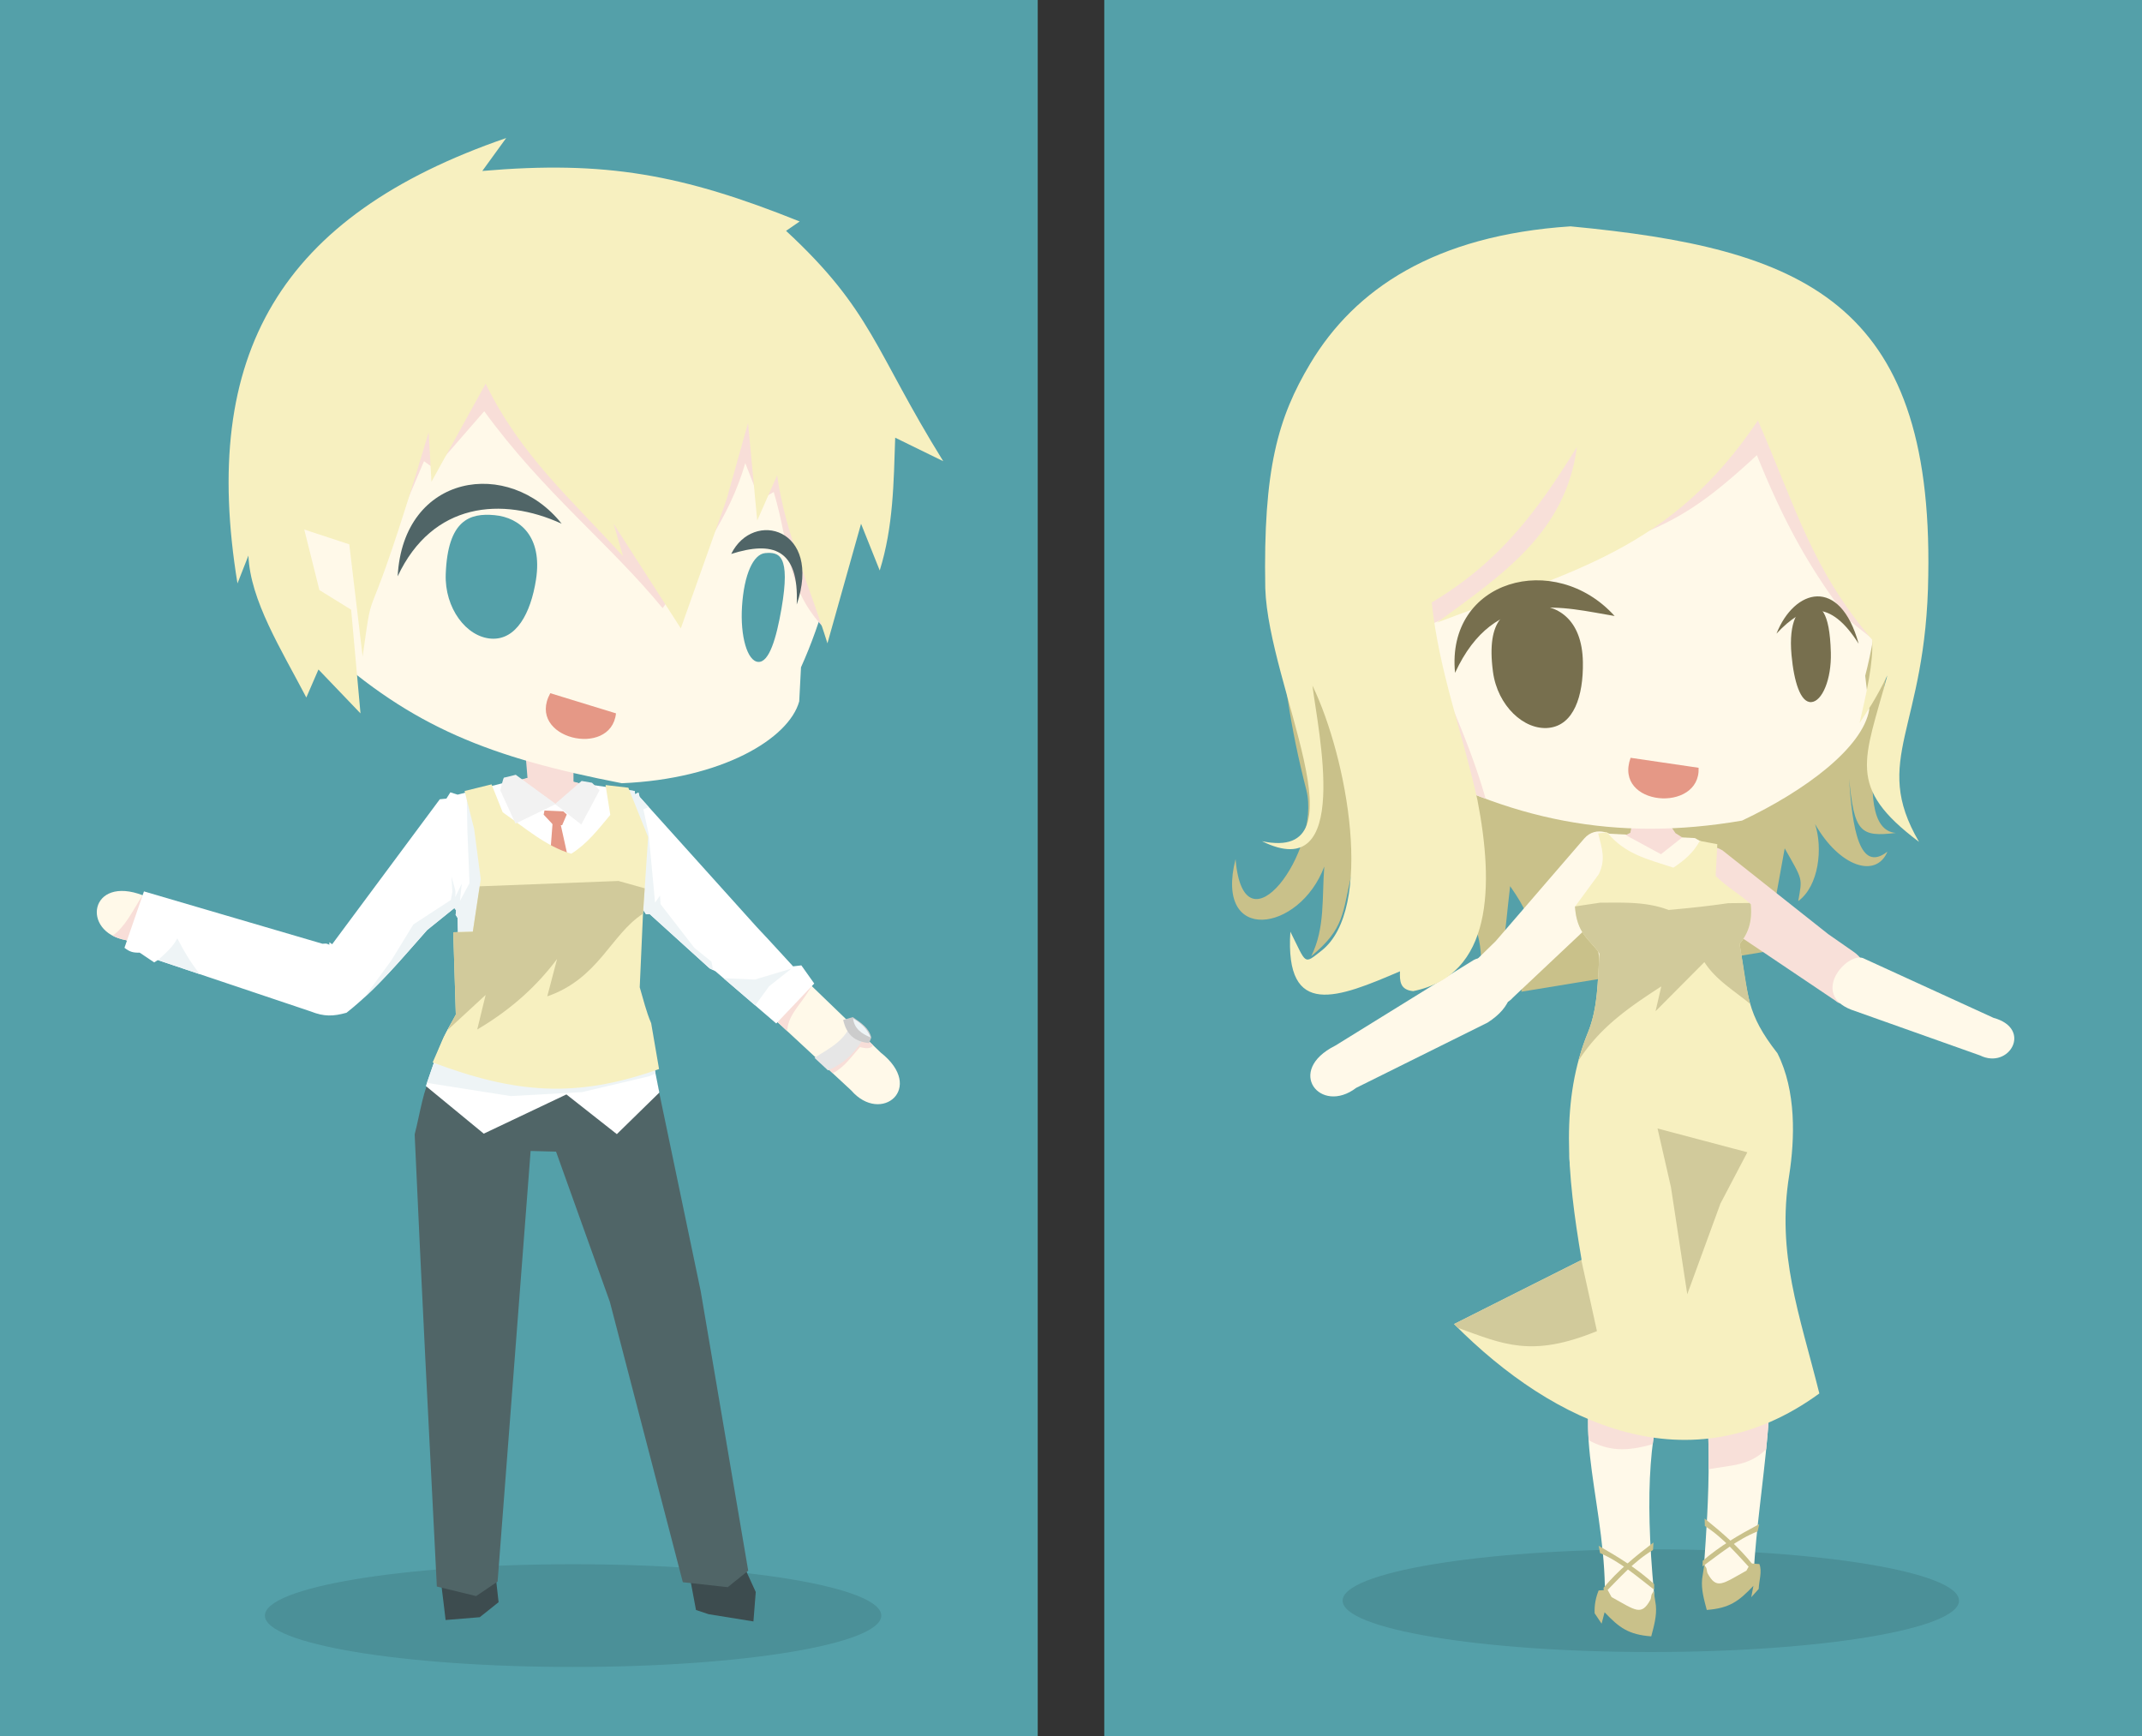 <?xml version="1.0"?>
<svg xmlns="http://www.w3.org/2000/svg" id="svg2" height="562.48" width="694.04" version="1" viewBox="0 0 694.04 562.48">
  <rect x="0" y="0" width="694.04" height="562.48" fill="#333333" stroke="none"/>
  <style id="style26"/>
  <path id="rect4962" d="M0 0h336.24v562.48H0z" overflow="visible" stroke-width="3.9" fill="#54a0a9"/>
  <ellipse id="path5574" style="isolation:auto;mix-blend-mode:normal" stroke-linecap="round" stroke-opacity="0" fill-opacity=".104" rx="99.858" ry="16.643" cy="523.44" cx="185.69" overflow="visible" stroke-width="10"/>
  <path id="rect4979" d="M357.8 0h336.24v562.48H357.8z" overflow="visible" stroke-width="3.9" fill="#54a0a9"/>
  <ellipse id="ellipse5578" style="isolation:auto;mix-blend-mode:normal" stroke-linecap="round" stroke-opacity="0" fill-opacity=".104" rx="99.858" ry="16.643" cy="518.6" cx="534.89" overflow="visible" stroke-width="10"/>
  <style id="style26-0"/>
  <style id="style26-1"/>
  <style id="style26-8"/>
  <style id="style26-2"/>
  <style id="style26-28"/>
  <style id="style26-1-5"/>
  <g id="g5501" stroke-opacity="0">
    <g stroke-width="3.125" fill-rule="evenodd">
      <path id="path4367" fill="#fff9e9" d="M171.16 252.04l-25.56 7.516c-.908 25.8 8.909 44.601 4.18 68.69-6.594 8.13-10.06 21.233-14.9 39.43l81.393 5.258-9.84-48.718-.785-66.235-20.611-4.77z"/>
      <path id="path4363" fill="#f8ded8" d="M170.42 245.99l15.381-1.497.02 8.756 2.116.58-7.41 7.252-12.286-8.37 2.673-.69z"/>
      <path id="path4284-3" fill="#fff9e9" d="M201.48 253.76c32.454-1.37 54.146-14.432 57.483-26.531l.572-11.023c6.913-15.308 10.795-31.128 14.025-47.303 6.244-43.88-12.48-77.471-35.669-90.607-49.502-33.624-130.47-22.297-152.41 38.065-9.132 30.169-6.788 53.184 19.468 93.299 28.724 25.978 53.79 35.782 96.533 44.1z"/>
    </g>
    <path id="path4305" stroke-width="10" fill="#54a0a9" stroke-linecap="round" d="M173.67 187.8c-1.699 10.924-6.405 19.621-14.48 19.118-8.077-.504-15.181-9.893-14.765-20.94.66-17.512 7.769-19.837 15.868-19.068 8.13.772 15.554 6.906 13.378 20.89z"/>
    <path id="path4305-6" style="isolation:auto;mix-blend-mode:normal" d="M253.21 197.21c-1.665 9.626-3.996 17.457-7.526 17.244s-5.884-8.278-5.257-18.015c.67-10.395 3.676-16.916 7.526-17.244 4.47-.38 8.278.54 5.257 18.015z" stroke-linecap="round" overflow="visible" stroke-width="10" fill="#54a0a9"/>
    <path id="path5402" fill-rule="evenodd" fill="#f8ded8" d="M128.91 169.4l8.473-19.972 3.328 2.421 16.19-18.61c19.104 26.254 40.627 42.886 57.802 63.81 11.075-15.212 21.859-29.737 26.774-47.015l4.69 11.952 4.54-2.572c5.692 19.134 3.571 31.143 17.248 45.088l.756-86.241-56.889-15.736-84.123-.605-6.052 80.19z"/>
    <g fill-rule="evenodd" fill="#fff9e9">
      <path id="path4389" stroke-width="3.469" d="M143.91 260.93l-32.929 41.354-10.628 12.613c-11.68 11.868 8.38 18.164 13.81 10.47l45.4-48.865c8.93-7.894-8.676-25.106-15.652-15.571z"/>
      <path id="path4393" stroke-width="3.125" d="M170.56 360.75l-10.619 154.54c-1.445 10.27-15.42 10.543-16.491-3.98l-8.232-141.78c.732-21.541 36.114-31.503 35.342-8.778z"/>
      <path id="path4401" stroke-width="3.469" d="M206.69 259.52l35.174 40.305 10.105 8.808c12.631 10.85-4.195 19.824-10.25 12.611l-51.485-43.352c-9.559-7.12 8.707-27.292 16.456-18.373z"/>
      <path id="path4403" stroke-width="3.482" d="M235.96 293.38c-5.99-5.17-20.566 3.22-6.41 17.036l46.22 42.831c9.726 11.246 24.19-.723 9.584-12.234z"/>
      <path id="path4983" stroke-width="2.957" d="M176.35 354.42l22.924 67.048 26.684 95.385c3.738 8.647 17.452 6.064 15.208-6.79l-15.592-89.892-12.714-65.243c-5.593-18.599-42.41-20.129-36.51-.508z"/>
    </g>
    <g fill-rule="evenodd">
      <path id="path4303" stroke-width="3.125" fill="#506567" d="M128.85 186.72c11.277-24.038 33.856-25.877 53.134-17.043-17.036-21.542-51.352-16.356-53.134 17.043z"/>
      <path id="path4391" stroke-width="3.482" fill="#fff9e9" d="M112.54 308.36c7.5 2.521 6.293 23.115-12.808 17.968l-58.988-21.741c-14.631-2.643-11.696-21.187 5.65-14.478z"/>
      <path id="path4534" fill="#f7f0c0" d="M201.88 180.21l-3.075-10.511 21.787 33.89 14.827-41.758 6.96-24.813 2.965 31.648 6.456-14.677c2.64 18.821 10.599 36.071 16.3 54.442l10.894-38.732 6.052 15.13c4.399-14.124 4.52-28.407 5.01-43.018l15.566 7.613c-22.317-35.936-22.949-48.73-50.928-74.634l4.41-3.039c-38.053-15.264-62.905-19.81-102.83-16.362l7.734-10.664c-73.235 25.223-99.239 69.959-87.063 144.3l3.545-9.032c.572 14.52 10.622 30.394 18.761 45.995l3.934-9.078 13.617 14.223-3.026-33.598-10.289-6.355-4.9-19.617 14.584 4.799 4.325 36.365c4.144-29.403-.402.59 21.396-72.677l.907 16.038 17.551-31.773c11.414 23.316 27.566 37.278 44.532 55.901z"/>
      <path id="path4359" stroke-width="2.295" fill="#506567" d="M258.15 195.87c.815-18.264-7.963-20.593-21.226-16.398 7.152-14.516 29.613-8.259 21.226 16.398z"/>
      <path id="path4356-7-6" stroke-width="3.125" fill="#e59886" d="M178.3 224.59l21.292 6.532c-1.593 14.708-29.306 8.154-21.292-6.532z"/>
      <path id="path4561" fill="#3d4c4f" d="M142.99 513.37l.802 6.526.589 4.975 11.073-.91 6.098-4.868-.91-8.077z"/>
      <path id="path4563" fill="#3d4c4f" d="M223.77 512.32l1.74 9.305 4.085 1.362 14.525 2.345.756-9.532-4.009-8.776z"/>
      <path id="path4555" fill="#506567" d="M143.89 336.74l-4.113 12.063c-2.442 3.223-3.702 12.061-5.42 18.727 2.188 48.839 4.702 97.661 7.188 146.49l12.731 3.102 6.954-4.707 10.699-139.51 8.237.215 17.44 48.678 23.643 90.83 14.55 1.606 6.633-5.35-15.406-90.616-13.974-66.866-4.626-17.01-7.29 11.233-36.268 1.07z"/>
      <path id="path5419" fill="#f8ded8" d="M46.182 290.03c-3.25 5.174-5.67 10.324-9.7 13.108 1.206.64 2.616 1.146 4.26 1.443l4.506 1.66 3.69-15.435-2.547-.704c-.072-.027-.138-.045-.21-.072z"/>
      <path id="path5434" fill="#f8ded8" d="M261.8 318.3l-11.636 11.219 4.93 4.568c.08-4.566 3.578-7.967 6.004-11.629l1.945-2.96z"/>
      <path id="path4551" fill="#fff" d="M168.51 252.31l-20.23 5.15-2.354-.75-1.284 2.033-2.14.214-34.877 46.967-.909-.642v.802s-.856-.374-1.07-.374c-.214 0-1.177.053-1.177.053l-57.825-16.957-6.315 18.271c1.7 1.355 2.88 1.625 4.924 1.575l4.707 3.156 1.177-.749 49.534 16.637c4.39 1.737 7.307 1.614 11.608.427 9.877-7.796 17.826-17.435 26.125-26.807 2.925-2.381 5.892-4.712 8.806-7.107l.588.749-.16 1.444.634.995.757 30.031c-5.717 7.196-7.997 15.917-11.045 24.437l18.761 15.433 26.78-12.71 16.34 12.861 13.769-13.466-4.615-23.073c-4.345-9.601-1.516-25.76-1.309-36.22l.107-.748 1.498 2.246 1.177-.053 19.418 17.599 1.925.963 19.686 16.903 12.303-12.945-4.172-5.884-2.675.321c-3.903-4.196-5.854-6.472-11.768-12.731l-37.968-42.189-.378-1.4-1.097.568-.113-1.059-17.286-2.458-8.397 6.732z"/>
      <path id="path5409" fill="#eef4f6" d="M200.86 255.6l1.127 42.943 5.326 3.486c.187-2.613.355-5.12.399-7.338l.105-.748 1.498 2.246 1.178-.052 19.418 17.597 1.137.569-.496-2.707-5.563-4.494-10.967-14.176-.16-2.781-1.603 2.3-2.086-22.254-1.713-8.023 1.803-.639-3.02-3.355-.379-1.4-1.097.568-.114-1.06-4.793-.682z"/>
      <path id="path5404" fill="#eef4f6" d="M151.22 256.93l.226 12.33.682 16.871-3.102 5.783.588-5.617-2.086 4.334s.053-1.338.053-1.766c0-.428-1.283-4.869-1.283-4.869l.267 4.977-.482 2.62-12.143 7.917-7.113 11.607-8.87 12.153c7.37-6.766 13.796-14.442 20.444-21.95 2.925-2.381 5.893-4.71 8.807-7.105l.588.748-.16 1.443.632.996.155 6.13 6.218-.278 4.227-17.332-4.44-27.87-3.208-1.122z"/>
      <path id="path5439" fill="#f8ded8" d="M279.15 335.05l-11.857 10.29 2.545 2.357c3.715-1.846 6.084-5.432 8.814-8.455 1.867.503 3.492.632 4.258-.567z"/>
      <path id="path4557" fill="#e6e6e6" d="M268.29 346.8c5.993-2.646 8.846-6.087 12.197-11.34l-4.383-4.437c-2.346 6.203-6.836 8.3-12.2 11.702z"/>
      <path id="path4559" stroke-width="1.269" fill="#ccc" d="M273.2 330.45c1.1 4.728 3.676 7.032 8.397 7.49l.71-1.762c-.665-3.08-3.366-4.837-5.994-6.642z"/>
      <path id="path4567" fill="#f2f2f2" d="M179.84 260.51l8.613-7.49 3.37.59 2.46 2.406-5.937 11.127z"/>
      <path id="path4569" fill="#e59886" d="M176.42 262.6l-.268 1.337 3.103 3.317 2.889.107 1.497-3.477-1.123-1.017z"/>
      <path id="path4571" fill="#e59886" d="M179.06 266.46l-3.608 47.17 5.135 10.7 10.699-13.695-9.768-44.175z"/>
      <path id="path5414" fill="#eef4f6" d="M142.39 339.46c-1.477 3.72-2.711 7.565-4.052 11.387l27.11 4.273 23.148-1.287 21.787-5.143 2.013-.91-1.666-8.32h-68.34z"/>
      <path id="path4573" fill="#f7f0c0" d="M150.53 256.28l3.103 12.303 2.14 16.262-2.568 17.01-6.338.189.831 26.672-3.888 7.205-3.616 8.298c26.767 10.03 46.333 11.759 73.35 2.142l-2.554-14.849c-1.613-3.744-2.548-7.748-3.707-11.65l1.06-23.83 1.664-24.813-6.412-16.01-7.382-.855 1.533 9.663c-3.952 4.743-7.495 9.375-12.66 12.59-8.195-2.366-15.313-8.657-22.203-13.427l-3.609-9.053z"/>
      <path id="path4565" fill="#f2f2f2" d="M167.11 251.02l12.986 9.483-13.062 6.328-4.917-10.742s.908-4.16 1.21-4.16c.303 0 3.783-.909 3.783-.909z"/>
    </g>
    <g fill-rule="evenodd" fill="#eef4f6">
      <path id="path5424" d="M57.451 304c-1.483 2.933-3.904 4.887-6.275 7.072l13.59 4.565c-3.352-4.292-5.077-7.325-7.315-11.637z"/>
      <path id="path5429" d="M256.45 313.81l-11.877 3.555-10.127-.43 10.258 8.809 4.484-6.184 7.262-5.75z"/>
      <path id="path5444" d="M276.42 329.96c.337 3.3 2.842 5.029 5.655 6.146-.834-1.924-1.896-3.875-5.655-6.146z"/>
    </g>
    <path id="path5446" fill-rule="evenodd" fill="#d1ca9b" d="M155.42 287.16l-2.219 14.695-6.338.188.83 26.674-2.734 5.07 12.393-11.43-2.725 11.198c11.756-6.945 19.75-14.694 25.873-22.846l-3.178 12.103c16.723-5.805 20.543-20.003 31.016-26.779l.553-8.236-8.505-2.369z"/>
  </g>
  <g id="g5540" stroke-opacity="0">
    <path id="path5300" fill-rule="evenodd" fill="#c9c18a" d="M414.26 193.61c.63 22.173 3.976 42.784 9.028 62.399 4.847 19.52-20.288 54.25-22.948 22.33-7.033 27.716 20.709 23.856 28.747 2.42-.788 10.063.3 19.977-4.236 29.05 11.021-9.166 9.981-13.76 13.314-27.537l37.826 11.499c5.265 15.002 4.437 17.217 1.815 32.075 10.388-14.192 9.371-21.499 11.499-38.732 10.206 14.458 6.224 16.512 3.631 34.193l79.281-13.011 6.052-33.438c5.987 10.544 5.703 9.397 4.388 17.097 6.763-4.984 7.98-17.263 5.447-24.964 7.948 13.933 19.787 17.68 23.452 8.926-9.056 7.062-11.403-7.545-12.407-23.602 1.634 17.32 3.63 18.94 15.13 17.55-16.207-1.336-1.768-52.053 1.21-75.347l-15.735-47.206-37.825-23.603-95.622 5.447z"/>
    <g fill-rule="evenodd" fill="#fff9e9">
      <path id="path5175-6-4" stroke-width="3.408" d="M513.28 271.71l-28.691 33.253-7.015 6.842c-12.393 10.676 6.737 18.46 12.674 11.366l37.097-34.954c9.38-7.008-6.466-25.279-14.065-16.507z"/>
      <path id="path5237-9-7" stroke-width="2.905" d="M580 363.5l-9.175 64.04c6.774 19.756-1.006 53.956-2.605 81.911-1.755 9.086-15.456 9.512-16.026-3.294 1.122-16.337 3.792-49.174-3.258-76.364l-2.64-60.496c1.427-19.025 35.21-25.867 33.704-5.797z"/>
      <path id="path5183-3-4" stroke-width="2.905" d="M508.59 376.46l10.12 65.467c-10.528 19.38 2.299 47.391 1.244 77.777 1.877 9.061 15.583 9.302 15.979-3.51-3.113-33.02-1.466-54.638 5.058-70.455l2.62-61.534c-1.685-19.004-36.8-27.792-35.022-7.744z"/>
    </g>
    <g fill-rule="evenodd">
      <path id="path5478" fill="#f8e0d9" d="M518.3 442.77c-3.505 6.967-4.127 15.02-3.545 23.86 6.425 3.452 12.02 3.787 20.762 1.263 1.053-8.546 2.87-15.822 5.48-22.149l.086-2.035zm33.447 1.379c1.532 10.762 1.961 21.772 1.875 31.869 7.742-1.408 13.15-1.082 18.649-6.498.86-8.599 1.451-16.933 1.24-24.475z"/>
      <path id="path4304-3-8" stroke-width="3.069" fill="#fff9e9" d="M520.43 270.07l-7.803 3.953c2.947 25.604 10.054 45.991 3.234 59.874-5.272 8.83-4.713 19.248-6.87 37.619l33.745 14.2 36.757-19.106c1.316-4.558.774-14.235-2.284-21.814-3.168-7.85-9.137-9.928-11.345-18.055-4.266-15.702-1.65-29.991-6.884-49.679l-9.8-5.53z"/>
      <path id="path5179-7-0" stroke-width="2.478" fill="#f8e0d9" d="M558.08 275.49l34.266 27.141 8.156 5.677c10.162 6.973-.536 20.797-5.838 15.883l-41.23-27.737c-7.456-4.424-6.575-27.564 4.646-20.964z"/>
      <path id="path4363-7-6" stroke-width="3.391" fill="#f8ded8" d="M542.87 269.93l2.197 1.388-6.889 5.443-11.422-6.197 1.494-.739.697-3.499 11.987.71z"/>
      <path id="path4867-8" stroke-width="3.125" fill="#fff9e9" d="M564.44 265.87c20.695-9.793 39.12-23.693 41.224-35.953l-1.309-10.96c4.214-16.26 5.354-32.508 5.79-48.997-1.295-44.303-25.452-74.227-50.533-83.235-54.493-24.732-132.36.177-143.74 63.388-3.878 31.281 4.098 59.992 36.784 95.067 36.032 20.683 70.962 27.698 111.78 20.69z"/>
    </g>
    <path id="path4869-8" stroke-width="10" fill="#776f4e" stroke-linecap="round" d="M512.88 214.52c.18 11.054-2.98 20.423-11.025 21.298-8.044.875-16.64-7.172-18.105-18.13-2.323-17.369 4.288-20.867 12.4-21.484 8.143-.62 16.5 4.165 16.73 18.316z"/>
    <path id="path5465" fill-rule="evenodd" fill="#f8e0d9" d="M570.64 122.3l-139.3 39.95 15.966 76.972a233.31 233.31 0 005.361 5.959c9.6 5.51 19.122 10.04 28.697 13.603-5.326-18.846-14.095-36.709-21.562-54.814l62.224-27.223c21.06-7.41 29.796-13.213 47.229-29.273 8.226 20.266 16.177 35.67 29.875 53.5l7.78 6.203c.573-3.257 1.027-6.515 1.42-9.778l-.214-45.048z"/>
    <path id="path4869-0-2" stroke-width="10" fill="#776f4e" stroke-linecap="round" d="M580.48 212.23c.788 8.563 2.878 15.455 6.396 15.246 3.52-.21 6.576-7.375 6.347-16.005-.364-13.68-3.474-15.655-7.001-15.238-3.541.417-6.751 5.036-5.742 15.997z"/>
    <g fill-rule="evenodd">
      <path id="path4875-9" stroke-width="2.295" fill="#776f4e" d="M602.23 208.57c-9.207-14.54-17.588-13.024-26.623-3.273 5.746-14.543 20.554-18.743 26.623 3.273z"/>
      <path id="path5302" fill="#f7f0c0" d="M520.7 269.66c5.857 7.116 13.064 8.7 21.504 11.447 3.701-2.44 6.481-4.877 8.559-8.665l5.67 1.07-.535 10.27c3.268 3.387 7.954 5.967 11.381 9.192.605 6.201-1.215 9.91-3.631 12.86 2.857 17.074 2.085 22.363 12.257 35.4 6.191 12.258 5.623 27.864 3.834 39.43-4.147 25.61 3.294 44.965 9.753 70.802-41.84 30.534-85.784 10.316-118.36-22.48l41.33-20.78c-4.852-28.538-6.776-52.103 2.058-73.685 3.256-8.043 3.126-16.393 3.72-25.597-2.939-4.466-7.291-6.103-7.918-15.192l7.703-10.485c2.318-4.87 1.05-8.241-.198-13.231z"/>
      <path id="path5473" fill="#d1ca9b" d="M540.66 294.82c-7.295-2.743-14.565-2.365-22.208-2.354l-8.097 1.208-.039.052c.627 9.09 4.98 10.726 7.918 15.192-.594 9.205-.464 17.555-3.72 25.598a77.156 77.156 0 00-3.092 9.193c7.029-10.941 16.266-17.238 26.86-24.126l-1.858 8.042 15.822-15.909c3.755 5.827 9.557 9.163 14.812 13.527-1.263-5.154-1.843-10.604-3.416-19.414 2.417-2.95 4.236-6.659 3.631-12.86-.144-.135-.284-.276-.428-.412l-6.91.068c-6.403.951-12.832 1.608-19.275 2.195z"/>
      <path id="path5181-4-7" stroke-width="2.476" fill="#fff9e9" d="M603.58 310.39c-5.355-1.728-16.895 11.594-3.797 16.724l41.791 14.842c9.485 4.673 17.12-8.683 4.365-12.178z"/>
      <path id="path5201-5-6" stroke-width="3.42" fill="#fff9e9" d="M477.52 311.03c6.796-3.773 20.834 9.85 4.453 20.3l-42.525 21.114c-11.605 8.867-23.118-5.54-6.765-13.685z"/>
      <path id="path4356-7-6-1" stroke-width="3.125" fill="#e59886" d="M528.34 245.52l22.036 3.23c.655 14.78-27.732 12.5-22.036-3.23z"/>
      <path id="path5298" fill="#f7f0c0" d="M508.82 73.338c-43.947 2.905-69.853 20.326-84.27 44.442-10.467 17.511-15.282 34.101-14.583 72.814 1.027 31.96 32.64 89.006-1.07 81.95 29.3 14.484 18.103-36.04 16.355-50.425 11.387 23.549 20.157 72.51 2.858 85.955-5.758 4.485-4.69 4.43-10.012-6.215-1.831 28.534 15.604 21.372 35.52 12.838-.116 3.065-.053 6.023 4.278 6.42 25.73-5.194 26.223-33.983 20.82-61.906-4.94-22.344-12.401-41.357-14.82-64.014 21.758-12.992 33.87-29.03 47.065-50.392-3.693 27.796-24.122 41.34-45.363 56.916 44.138-16.74 75.88-23.624 103.99-65.475 12.324 28.263 17.491 48.134 36.997 70.987.514 7.14-1.778 17.088-4.046 27.011 2.628-4.075 4.873-7.045 8.988-15.406-7.387 27.52-13.519 36.081 10.27 53.922-15.712-26.963 2.44-36.137 2.996-86.446 1.499-89.03-41.102-105.89-115.97-112.98z"/>
      <path id="path4877-4" stroke-width="3.125" fill="#776f4e" d="M471.46 218c12.87-27.952 35.419-21.078 51.705-18.419-19.403-21.466-54.69-11.757-51.705 18.419z"/>
      <path id="path5306" fill="#d1ca9b" d="M537.07 365.62l29.1 7.703-8.727 16.625-10.744 29.379-5.288-34.702z"/>
    </g>
    <g fill-rule="evenodd" fill="#c9c18a">
      <path id="path4976-1" stroke-width="1.003" d="M522.17 517.44c7.793 4.304 9.627 6.236 12.575.886.234-.425.23-1.121.347-1.523.131-.45.385-.619.721-1.346l.713 4.657c.333 3.494-.631 6.709-1.501 10.055-7.373-.576-10.352-2.79-15.114-7.808l-.968 3.69-2.259-3.37c-.103-2.669.336-4.953 1.29-7.38l2.905-.214z"/>
      <path id="path4980-5" stroke-width="1.003" d="M565.87 508.88c-7.793 4.304-9.627 6.236-12.575.886-.234-.424-.23-1.121-.347-1.523-.131-.45-.386-.619-.721-1.345l-.714 4.656c-.332 3.494.632 6.71 1.502 10.055 7.373-.576 10.352-2.789 15.114-7.808l-.697 3.69 2.41-2.689c.103-2.669 1.178-5.634.223-8.061l-2.904-.214z"/>
      <path id="path5380" d="M519.56 514.44c4.76-5.686 10.336-10.225 16.19-14.676l-.152 2.42c-6.156 3.67-10.812 9.034-15.811 14.072z"/>
      <path id="path5382" d="M535.97 513.24c-5.468-5.01-11.594-8.774-17.982-12.415l.47 2.38c6.585 2.826 11.907 7.53 17.526 11.865z"/>
      <path id="path5380-9" d="M551.71 505.69c5.607-4.853 11.836-8.444 18.325-11.902l-.536 2.365c-6.663 2.64-12.116 7.19-17.855 11.366z"/>
      <path id="path5382-7" d="M568.09 507.12c-4.598-5.819-10.044-10.513-15.768-15.128l.083 2.425c6.05 3.841 10.552 9.334 15.407 14.511z"/>
    </g>
    <path id="path5496" fill-rule="evenodd" fill="#d1ca9b" d="M512.37 408.25l-41.242 20.736c.409.412.828.812 1.24 1.22 14.7 5.305 23.845 9.76 45.068 1.064z"/>
  </g>
</svg>
